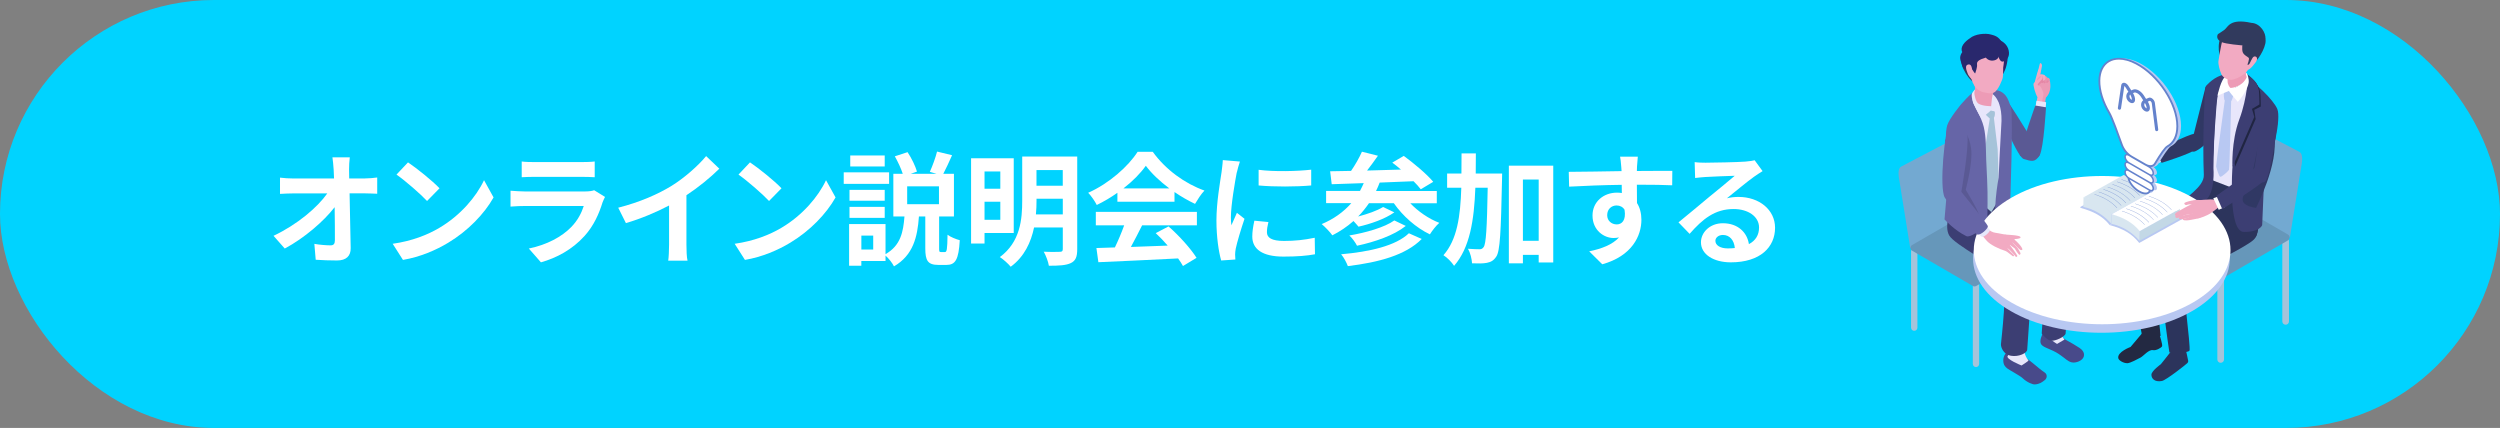 <svg xmlns="http://www.w3.org/2000/svg" id="_&#x30EC;&#x30A4;&#x30E4;&#x30FC;_2" data-name="&#x30EC;&#x30A4;&#x30E4;&#x30FC; 2" viewBox="0 0 793.45 135.82"><rect x="0" y="0" width="793.45" height="135.82" fill="#808080" stroke="none"/><defs><style>      .cls-1 {        fill: #00d3ff;      }      .cls-1, .cls-2, .cls-3, .cls-4, .cls-5, .cls-6, .cls-7, .cls-8, .cls-9, .cls-10, .cls-11, .cls-12, .cls-13, .cls-14, .cls-15, .cls-16, .cls-17, .cls-18, .cls-19, .cls-20, .cls-21, .cls-22, .cls-23, .cls-24, .cls-25, .cls-26, .cls-27, .cls-28, .cls-29 {        stroke-width: 0px;      }      .cls-2 {        fill: #29286d;      }      .cls-3 {        fill: #313a5d;      }      .cls-4 {        fill: #b8c8f2;      }      .cls-5 {        fill: #48478b;      }      .cls-6 {        fill: #73a9d1;      }      .cls-7 {        fill: #3c3e73;      }      .cls-8 {        fill: #e587a6;      }      .cls-9 {        fill: #202542;      }      .cls-10 {        fill: #e6e8fb;      }      .cls-11 {        fill: #d8e6f0;      }      .cls-12 {        fill: #ed9bb6;      }      .cls-13 {        fill: #2c345c;      }      .cls-14 {        fill: #5a5994;      }      .cls-15 {        fill: #bfcdf2;      }      .cls-16 {        fill: #232942;      }      .cls-17 {        fill: #6697ba;      }      .cls-18 {        fill: #f1a9c1;      }      .cls-19 {        fill: #c3d8e6;      }      .cls-20 {        fill: #a5c3d9;      }      .cls-21 {        fill: #303864;      }      .cls-22 {        fill: #6665a7;      }      .cls-23 {        fill: #e794af;      }      .cls-24 {        fill: #fff;      }      .cls-25 {        fill: #f2aac2;      }      .cls-26 {        fill: #484a8a;      }      .cls-27 {        fill: #ec9ab5;      }      .cls-28 {        fill: #e8e6fb;      }      .cls-29 {        fill: #6482cc;      }    </style></defs><g id="_&#x30EC;&#x30A4;&#x30E4;&#x30FC;_1-2" data-name="&#x30EC;&#x30A4;&#x30E4;&#x30FC; 1"><rect class="cls-1" x="0" y="0" width="793.45" height="135.82" rx="67.91" ry="67.91"></rect><g><path class="cls-24" d="M110.79,53.85c0,.85.04,1.79.04,2.79h4.85c1.28,0,3.1-.16,4.04-.31v5.16c-1.24-.04-2.72-.12-3.76-.12h-5.01c.12,5.67.27,12.15.35,17.38.04,2.48-1.4,3.92-4.35,3.92-2.37,0-4.54-.08-6.75-.23l-.43-5.04c1.75.31,3.84.47,5.16.47.97,0,1.36-.5,1.36-1.63,0-2.6,0-6.48-.08-10.48-3.42,4.46-9.7,9.86-15.83,13.12l-3.57-4.04c7.57-3.57,13.97-9.04,17.07-13.46h-10.59c-1.4,0-3.07.08-4.42.16v-5.16c1.13.16,2.99.27,4.31.27h12.84c-.04-1.01-.08-1.94-.12-2.79-.12-1.67-.23-2.91-.39-3.92h5.51c-.16,1.2-.23,2.72-.23,3.92Z"></path><path class="cls-24" d="M139.5,72.28c6.64-3.92,11.68-9.86,14.12-15.09l3.03,5.47c-2.95,5.24-8.11,10.59-14.36,14.36-3.92,2.37-8.92,4.54-14.4,5.47l-3.26-5.12c6.05-.85,11.1-2.83,14.86-5.08ZM139.5,59.75l-3.96,4.04c-2.02-2.17-6.87-6.4-9.7-8.38l3.65-3.88c2.72,1.82,7.76,5.86,10.01,8.23Z"></path><path class="cls-24" d="M191.27,64.13c-1.16,3.76-2.83,7.53-5.74,10.75-3.92,4.35-8.89,6.98-13.85,8.38l-3.84-4.38c5.82-1.2,10.48-3.76,13.43-6.79,2.1-2.13,3.3-4.54,4-6.71h-18.74c-.93,0-2.87.04-4.5.19v-5.04c1.63.12,3.3.23,4.5.23h19.21c1.24,0,2.29-.16,2.83-.39l3.45,2.13c-.27.5-.58,1.2-.74,1.63ZM169.62,51.44h14.94c1.2,0,3.1-.04,4.19-.19v5c-1.05-.08-2.87-.12-4.27-.12h-14.86c-1.24,0-2.91.04-4.04.12v-5c1.09.16,2.72.19,4.04.19Z"></path><path class="cls-24" d="M213.17,58.97c4-2.48,8.42-6.36,10.94-9.43l4.19,4c-2.95,2.91-6.67,5.94-10.44,8.42v15.68c0,1.71.08,4.11.35,5.08h-6.13c.16-.93.27-3.38.27-5.08v-12.42c-4,2.1-8.92,4.19-13.7,5.59l-2.44-4.89c6.95-1.78,12.65-4.31,16.96-6.95Z"></path><path class="cls-24" d="M248.04,72.28c6.64-3.92,11.68-9.86,14.12-15.09l3.03,5.47c-2.95,5.24-8.11,10.59-14.36,14.36-3.92,2.37-8.92,4.54-14.4,5.47l-3.26-5.12c6.05-.85,11.1-2.83,14.86-5.08ZM248.04,59.75l-3.96,4.04c-2.02-2.17-6.87-6.4-9.7-8.38l3.65-3.88c2.72,1.82,7.76,5.86,10.01,8.23Z"></path><path class="cls-24" d="M282.18,58.35h-14.4v-3.65h14.4v3.65ZM299.88,80c.62,0,.78-.7.85-5.51.85.7,2.72,1.44,3.88,1.75-.35,6.21-1.4,7.84-4.23,7.84h-2.52c-3.42,0-4.19-1.36-4.19-5.32v-10.05h-2.02c-.47,6.56-1.82,12.26-7.92,15.83-.5-1.05-1.63-2.48-2.68-3.42v1.71h-7.68v1.51h-3.88v-13.23h11.56v9.54c4.81-2.72,5.63-7.06,6.01-11.95h-3.53v-13.54h2.99c-.54-1.67-1.55-3.84-2.52-5.55l4.04-1.32c1.28,1.9,2.48,4.42,2.99,6.17l-1.98.7h8.19l-2.13-.62c.81-1.79,1.82-4.5,2.29-6.44l4.77,1.16c-.93,2.17-1.98,4.31-2.79,5.9h3.38v13.54h-4.7v10.01c0,1.12.04,1.28.58,1.28h1.24ZM280.79,63.71h-11.18v-3.45h11.18v3.45ZM269.61,65.65h11.18v3.49h-11.18v-3.49ZM280.79,52.84h-10.94v-3.49h10.94v3.49ZM277.14,74.77h-3.76v4.42h3.76v-4.42ZM298.01,59.13h-10.09v5.67h10.09v-5.67Z"></path><path class="cls-24" d="M312.47,73.95v3.34h-4.27v-27.05h13.54v23.71h-9.27ZM312.47,54.43v5.47h5.01v-5.47h-5.01ZM317.48,69.76v-5.74h-5.01v5.74h5.01ZM341.89,79.07c0,2.45-.5,3.69-2.02,4.42-1.55.74-3.76.85-6.98.85-.19-1.28-.97-3.3-1.63-4.46,2.1.12,4.46.08,5.12.04.7,0,.93-.23.93-.89v-6.83h-9.12c-.97,4.66-3.07,9.27-7.41,12.46-.7-.89-2.48-2.48-3.45-3.07,6.52-4.81,7.1-12.03,7.1-17.93v-13.97h17.46v29.37ZM337.31,68.05v-4.97h-8.34v.58c0,1.4-.04,2.87-.19,4.38h8.54ZM328.96,53.97v4.97h8.34v-4.97h-8.34Z"></path><path class="cls-24" d="M354.65,61.18c-2.06,1.47-4.31,2.79-6.56,3.88-.54-1.12-1.75-2.87-2.72-3.88,6.6-2.91,12.77-8.42,15.68-13h4.81c4.11,5.7,10.28,10.13,16.41,12.3-1.16,1.2-2.17,2.87-2.99,4.23-2.13-1.01-4.38-2.29-6.52-3.76v3.07h-18.12v-2.83ZM347.78,67.24h32.09v4.27h-17.38c-1.13,2.29-2.41,4.7-3.57,6.87,3.73-.12,7.72-.27,11.68-.43-1.2-1.4-2.52-2.79-3.8-3.96l4.07-2.13c3.45,3.03,7.06,7.06,8.89,9.97l-4.31,2.6c-.39-.74-.93-1.55-1.55-2.41-9.12.5-18.7.89-25.3,1.2l-.62-4.5,5.86-.19c1.05-2.17,2.13-4.73,2.95-7.02h-9v-4.27ZM371.11,59.79c-2.99-2.25-5.67-4.77-7.45-7.18-1.67,2.37-4.15,4.89-7.1,7.18h14.55Z"></path><path class="cls-24" d="M392.52,54.74c-.5,2.6-1.86,10.36-1.86,14.24,0,.74.04,1.75.16,2.52.58-1.32,1.2-2.68,1.75-3.96l2.41,1.9c-1.09,3.22-2.37,7.45-2.79,9.51-.12.58-.19,1.44-.19,1.82,0,.43.04,1.05.08,1.59l-4.5.31c-.78-2.68-1.51-7.41-1.51-12.69,0-5.82,1.2-12.38,1.63-15.37.12-1.09.35-2.56.39-3.8l5.43.46c-.31.82-.82,2.76-.97,3.45ZM402.1,73.72c0,1.71,1.47,2.75,5.43,2.75,3.45,0,6.33-.31,9.74-1.01l.08,5.24c-2.52.47-5.63.74-10.01.74-6.67,0-9.89-2.37-9.89-6.36,0-1.51.23-3.07.66-5.04l4.46.43c-.31,1.28-.47,2.21-.47,3.26ZM416.15,53.85v5.01c-4.77.43-11.8.46-16.69,0v-4.97c4.77.66,12.49.46,16.69-.04Z"></path><path class="cls-24" d="M447.57,64.48c2.48,2.6,5.82,4.93,9.24,6.25-1.01.85-2.29,2.52-2.99,3.65-4.38-2.09-8.58-5.78-11.45-9.89h-7.88c-1.05,1.51-2.17,2.95-3.45,4.23,2.95-.78,6.09-1.86,7.92-3.03l3.57,1.71c-3.03,2.13-7.57,3.69-11.37,4.54-.43-.5-1.01-1.2-1.59-1.79-2.02,1.79-4.27,3.3-6.71,4.54-.66-.97-2.37-2.75-3.38-3.57,3.73-1.55,6.91-3.8,9.39-6.64h-7.99v-3.88h10.75c.43-.78.81-1.63,1.2-2.48-3.8.16-7.26.27-10.17.35l-.5-4.11c1.94-.04,4.19-.08,6.64-.12,1.32-1.9,2.64-4.23,3.45-6.09l5.08,1.28c-1.09,1.55-2.29,3.22-3.45,4.7,3.45-.12,7.1-.19,10.75-.31-.93-.81-1.86-1.55-2.75-2.21l3.65-2.13c3.18,2.33,7.33,5.78,9.35,8.23l-3.96,2.37c-.58-.78-1.36-1.63-2.29-2.56-3.57.16-7.26.31-10.75.43-.35.93-.74,1.82-1.16,2.68h19.29v3.88h-8.42ZM451.22,75.85c-5.04,5.12-13.62,7.41-23.44,8.61-.43-1.16-1.28-2.75-2.13-3.76,9-.78,17.38-2.68,21.5-6.67l4.08,1.82ZM446.17,71.7c-3.8,3.03-9.82,5.08-15.48,6.29-.5-1.01-1.51-2.41-2.44-3.26,5.12-.85,11.21-2.56,14.28-4.77l3.65,1.75Z"></path><path class="cls-24" d="M476.75,55.09s0,1.51-.04,2.1c-.35,16.53-.62,22.47-1.82,24.25-.89,1.32-1.71,1.71-2.99,1.98-1.13.23-2.87.23-4.7.15-.08-1.28-.5-3.3-1.32-4.62,1.55.12,2.95.16,3.69.16.58,0,.93-.16,1.32-.7.74-1.05,1.05-5.86,1.28-18.82h-3.92c-.39,10.36-1.75,19.05-6.75,24.79-.7-1.12-2.21-2.68-3.38-3.38,4.35-4.93,5.39-12.34,5.67-21.42h-4.5v-4.5h4.54c.04-2.06.04-4.19.04-6.4h4.54c0,2.17,0,4.31-.04,6.4h8.38ZM492.97,52.57v30.73h-4.62v-2.41h-5.01v2.68h-4.46v-31h14.08ZM488.35,76.43v-19.44h-5.01v19.44h5.01Z"></path><path class="cls-24" d="M519.55,53.07c0,.31,0,.74-.04,1.2,3.92,0,9.23-.08,11.25-.04l-.04,4.58c-2.33-.12-5.94-.19-11.21-.19,0,1.98.04,4.11.04,5.82.93,1.47,1.4,3.3,1.4,5.32,0,5.04-2.95,11.49-12.42,14.12l-4.15-4.11c3.92-.81,7.33-2.09,9.47-4.42-.54.12-1.12.19-1.75.19-2.99,0-6.67-2.41-6.67-7.14,0-4.38,3.53-7.26,7.76-7.26.54,0,1.05.04,1.55.12,0-.85,0-1.75-.04-2.6-5.86.08-11.91.31-16.69.58l-.12-4.7c4.42,0,11.49-.16,16.76-.23-.04-.5-.04-.89-.08-1.2-.12-1.59-.27-2.91-.39-3.38h5.63c-.08.62-.23,2.72-.27,3.34ZM513.08,71.23c1.63,0,3.07-1.24,2.52-4.66-.54-.89-1.47-1.36-2.52-1.36-1.51,0-2.99,1.05-2.99,3.1,0,1.79,1.44,2.91,2.99,2.91Z"></path><path class="cls-24" d="M541.37,51.64c2.06,0,10.36-.16,12.57-.35,1.59-.15,2.48-.27,2.95-.43l2.52,3.45c-.89.58-1.82,1.12-2.72,1.79-2.09,1.47-6.17,4.89-8.61,6.83,1.28-.31,2.45-.43,3.69-.43,6.6,0,11.6,4.11,11.6,9.78,0,6.13-4.66,10.98-14.05,10.98-5.39,0-9.47-2.48-9.47-6.36,0-3.14,2.83-6.05,6.95-6.05,4.81,0,7.72,2.95,8.27,6.63,2.13-1.12,3.22-2.91,3.22-5.28,0-3.49-3.49-5.86-8.07-5.86-5.94,0-9.82,3.14-13.97,7.88l-3.53-3.65c2.75-2.21,7.45-6.17,9.74-8.07,2.17-1.79,6.21-5.04,8.11-6.71-1.98.04-7.33.27-9.39.39-1.05.08-2.29.19-3.18.31l-.15-5.04c1.09.16,2.44.19,3.53.19ZM548.35,78.84c.81,0,1.55-.04,2.25-.12-.23-2.52-1.67-4.15-3.76-4.15-1.47,0-2.41.89-2.41,1.86,0,1.44,1.59,2.41,3.92,2.41Z"></path></g></g><g id="Layer_1" data-name="Layer 1"><g><g><g><path class="cls-6" d="M726.77,75.4l-20.88-12.05c-.73-.42-1.63-2.06-1.52-2.77l3.68-22.93c.08-.51.44-.64.98-.33l20.74,10.87c1.43.83.76,3.73.54,5.12l-3.55,22.09Z"></path><g><path class="cls-20" d="M704.8,115.15c-.58,0-1.06-.47-1.06-1.06v-26.58c0-.59.47-1.06,1.06-1.06s1.06.47,1.06,1.06v26.58c0,.59-.47,1.06-1.06,1.06Z"></path><path class="cls-20" d="M725.42,103.06c-.59,0-1.06-.47-1.06-1.06v-25.52c0-.58.47-1.06,1.06-1.06s1.06.47,1.06,1.06v25.52c0,.59-.47,1.06-1.06,1.06Z"></path><path class="cls-17" d="M726.12,76.31l-20.28,11.78c-.34.2-.76.2-1.1,0l-20.42-11.79c-.73-.42-.73-1.48,0-1.9l20.28-11.78c.34-.2.76-.2,1.1,0l20.42,11.79c.73.42.73,1.48,0,1.9Z"></path></g></g><g><g><g><g><g><path class="cls-16" d="M685.3,106.02c.18.48,1.15,3.46.89,3.91-.26.45-1.9,1.41-2.87,1.2-1.32-.28-2.97,1.81-3.93,2.34-.95.52-3.25,1.74-4.14,1.8-1.17.07-2.8-.83-2.95-1.59-.4-1.99,3.89-3.56,3.89-3.56l3.71-4.4,5.39.3Z"></path><path class="cls-4" d="M680.68,101.39c1.81-.98,4.02,0,4.02,0l.21,4c.4,1.18-5.05.57-5.05.57.98-1.46,1.28-2.98.81-4.57Z"></path></g><path class="cls-16" d="M705.69,71.1l-22.5,10.71,2.54,24.78-5.65,1.03s-5.58-26.7-3.51-29.93c2.07-3.23,22.85-16.37,22.85-16.37l8.83,4.58-2.57,5.2Z"></path></g><path class="cls-13" d="M716.67,62.16c.16,1.53.49,11.75-.77,13.07-1.26,1.32-2.15,1.18-4.16.82-3.54-.63-10.98-4.06-12.9-12.45-.59-2.57,1.83-8.85,1.83-8.85,0,0,15.88,6.26,16,7.41Z"></path><g><g><path class="cls-13" d="M693.55,110.51c.24.42.95,4.08.95,4.08,0,0,0,.33-.24.62-.26.31-6.74,5.45-8.12,5.71-2.35.43-3.34-.82-3.32-2.01.02-1.19,2.99-3.32,2.99-3.32,0,0,3.08-3.83,3.46-4.37.38-.55,2.23-1.61,2.23-1.61l2.05.92Z"></path><path class="cls-15" d="M688.57,110.86s.31-3.54.23-4.32l3.38-.9c.13,1.49.02,3.36.24,3.55.22.19.63,1.59.12,1.91-.23.14-1.23.73-1.94.46-.3-1.11-2.03-.7-2.03-.7Z"></path></g><path class="cls-13" d="M715.34,76.02c-2.29,2.45-22.72,12.37-22.72,12.37,0,0,2.66,21.86,2.3,22.83-.36.97-6.4.65-6.4.65,0,0-3.85-25.19-2.13-27.78s20.85-16.49,20.85-16.49l9.43-.1s.96,6.07-1.33,8.53Z"></path></g></g><path class="cls-21" d="M699.93,27.9c.18-1.07,2.01-2.33,5.39.3,1.84,1.44-.25,15.41-8.29,19.68-2.71,1.44-1.25-3.44-1.25-3.44l4.15-16.54Z"></path><g><g><path class="cls-28" d="M713.14,25.64c2.43,1.63,4.84,4.78,4.84,4.78l-6.55,30.35-10.67-4.11.54-27.66s2.33-2.33,4.82-3.29,4.59-1.7,7.02-.07Z"></path><path class="cls-7" d="M707.42,24.32s.54-.89-1.61-.59c-2.67.37-5.55,3.14-5.84,3.98-.29.83-.97,18-.52,27.76.19,4.08-6.74,7.45-6.68,9.04.05,1.59,4.52,1.55,7.43-1.09,2.91-2.64,2.31-10.02,2.31-10.02,0,0,.23-18.92,1.26-23.05,1.04-4.13,3.65-6.03,3.65-6.03Z"></path><path class="cls-21" d="M716.49,28.08s.52-.76-.92-2.39c-1.84-2.09-5.13-4.1-5.13-4.1-6.94,1.74-4.54,6.1-4.54,6.1l10.58.4Z"></path><path class="cls-7" d="M722.78,34.62c-1.22-2.96-7.2-8.61-9.83-9.85,0,0,1.55,3.06.93,4.97-.62,1.91-5.34,23.33-5.34,23.33,0,0-1.51,20.54,3.64,20.54s5.79-2.16,5.79-2.16l.66-15.53c2.87-6.6,5.37-18.33,4.15-21.3Z"></path><g><path class="cls-7" d="M701.04,28.17c1.08-2.26,6.12-3.95,6.12-3.95,0,0-2.91,4.14-3.34,6.23-.43,2.08-1.52,20.33-1.52,20.33l-2.14-19.34,1.47-1.22-.59-2.04Z"></path><g><path class="cls-9" d="M713.89,24.74c2.8,1.64,3.32,3.65,3.47,4.64.15.98.18,4.43.18,4.43l-2.07,1.05.43,2.94-6.53,15.1s-1.27-8.02,2.21-14.33c3.67-6.67,2.31-13.82,2.31-13.82Z"></path><path class="cls-7" d="M713.45,24.07c2.8,1.64,3.32,3.65,3.47,4.64.15.98.18,4.43.18,4.43l-2.37,1.42.73,2.56-6.93,15.95s-.42-8.22,2.18-15.16c2.67-7.13,2.73-13.85,2.73-13.85Z"></path></g></g><path class="cls-21" d="M716.04,66c-7.16-1.16-3.46-4.57-2.17-7.29,1.06-2.24,3.32-16.78,4.16-17.47,2.3-1.89,3.22-.74,3.69,1.77,1.68,9-5.77,22.92-5.68,22.99Z"></path></g><g><path class="cls-4" d="M706.11,31.85c.12.05,1.41.56,1.77.42.52-.19.76-1.45.86-1.71.08-.22.07-.47-.04-.68-.04-.07-.08-.13-.13-.19-.32-.4-.84-1.37-1.35-1.44-.38-.05-1.12.7-1.33,1.1-.19.37-.09,2.37.21,2.5Z"></path><path class="cls-4" d="M708.13,31.82l-2-.18s-2.88,20.98-2.78,21.18c.04.07.82,3.3,1.37,3.29.55,0,2.52-1.82,2.73-2.22.19-.37.68-22.08.68-22.08Z"></path></g><g><path class="cls-24" d="M706.46,24.27c-1.52.52-2.69,6.11-2.69,6.11l3.61-1.52c-.05-.27,6.48-2.41,5.99-4.91-.18-.9-1.03-1.43-1.87-1.5-1.69-.15-4.02,1.47-5.04,1.82Z"></path><g><path class="cls-12" d="M706.99,25.68c-.05,1.23.8,2.14.8,2.14.18.51,5.74-1.3,5.46-2.83-.18-1.01-1.06-1.29.26-4.37.94-2.19.89-2.89.89-2.89,0,0-3.72.77-6.65,3.05-.74.58-.72,3.66-.77,4.89Z"></path><path class="cls-3" d="M712.75,8.55c-1.51-.37-4.2-.24-5.41.34-1.88.89-2.9,3.83-3.01,4.43-.69,3.85,1.07,5.99,1.07,5.99,0,0,9.41-10.26,7.34-10.76Z"></path><path class="cls-3" d="M713.83,8.98l.92,9.8c.3.16-2.4,1.88-2.4,1.88,0,0,1.57.46,3.16-.8,1.59-1.26,4.26-5.94,3.39-7.8-.87-1.86-5.07-3.09-5.07-3.09Z"></path><path class="cls-25" d="M708.16,25.33c-1.08.09-2.58-.6-3.15-1.81s-1.04-3.25-.93-4.09c.15-1.16.93-5.49,1.16-6.23,1.55-5.08,5.09-6.85,10.34-4.12,4.56,2.37,1.25,7.83-1.68,12.32-.41.63-.46,1.12-1.66,2.09-1.2.97-3,1.75-4.08,1.84Z"></path><path class="cls-3" d="M711.77,13.56s-.35,2.13.05,3.07c.4.94,1.58,1.4,1.88,1.73.3.32-.41,2.18-.41,2.18,0,0,.83.09,1.32-.14,1.25-.6,4.66-8.26,4.12-8.67-1.47,1.61-4.23,1.67-6.96,1.84Z"></path><path class="cls-3" d="M714.46,7.24c-6.82-1.48-7.34,1.38-8.47,2.22-1.13.84-2.05,1.36-2.05,1.36,0,0-1.04,1.5,1.16,2.54,1.31.62,6.24,1.02,6.24,1.02.44.02.93.01,1.44,0,2.66-.11,5.96-.73,6.2-2.08.28-1.62-1.53-4.98-4.52-5.05Z"></path><path class="cls-25" d="M715.97,17.98c.4.17.41.71.32,1.1-.11.51-2.6,3.7-2.97,2.92-.37-.78.57-1.63.71-1.91.7-1.36,1-2.49,1.93-2.11Z"></path></g></g></g></g><path class="cls-24" d="M713.26,23.89c-.06-.47.62,1.1.41,2.43-.11.67-.78,3.04-3.44,6.01-.13-.25-2.03-2.32-2.85-3.49-.34-.49-.07-.79-.07-.79.32.65,2.38-.2,4.18-1.52.92-.67,1.82-2.17,1.76-2.64Z"></path><path class="cls-7" d="M722.94,35.52c-.43-1.27-5.92,4.76-5.92,4.76,0,0-1.01,13.76-2.25,15.55,0,0,2.18,2.87,4.04,1.87,1.86-1,4.57-20.92,4.14-22.19Z"></path></g></g><g><g><path class="cls-6" d="M606.26,78.72l19.85-11.46c.7-.4,1.55-1.96,1.44-2.63l-3.5-21.8c-.08-.49-.42-.6-.93-.31l-19.72,10.34c-1.36.79-.72,3.55-.51,4.86l3.37,21Z"></path><g><path class="cls-20" d="M627.14,116.5c.56,0,1.01-.45,1.01-1.01v-25.27c0-.56-.45-1.01-1.01-1.01s-1.01.45-1.01,1.01v25.27c0,.56.45,1.01,1.01,1.01Z"></path><path class="cls-20" d="M607.54,105c.56,0,1.01-.45,1.01-1.01v-24.26c0-.56-.45-1.01-1.01-1.01s-1.01.45-1.01,1.01v24.26c0,.56.45,1.01,1.01,1.01Z"></path><path class="cls-17" d="M606.87,79.57l19.28,11.2c.32.19.72.19,1.05,0l19.41-11.21c.7-.4.7-1.41,0-1.81l-19.28-11.2c-.32-.19-.72-.19-1.05,0l-19.41,11.21c-.7.4-.7,1.41,0,1.81Z"></path></g></g><g><g><path class="cls-26" d="M655.88,107.99c-.73-.36-1.76-1.21-2.21-2.22-.23-.51.12-1.88-2.29-1.74-2.41.14-2.83,1.16-3.01,1.65-.18.48-1.29,2.56-.51,3.64.78,1.08,3.15,1.43,5.6,3.06,2.09,1.4,2.77,2.34,4.08,2.63,1.31.29,3.44-.53,3.81-1.85.37-1.33-.62-2.23-1.35-2.74-.73-.51-3.38-2.07-4.11-2.43Z"></path><path class="cls-28" d="M653.71,101.07l-4.29-.35c-.3,1.12.57,2.46-.56,4.32-.73,1.2,4,4.12,4,4.12l2.36-1.38s-2.96-3.47-1.51-6.71Z"></path></g><g><path class="cls-26" d="M648.98,120.64c.82-.67.81-1.86-.04-2.42-2.1-1.39-4.3-3.65-5.95-4.55-.99-.54-3.51-3.17-4.85-2.7-1.34.47-2.31,1.88-2.34,3.3-.04,1.42.56,2.12,1.23,2.64.66.52,4.1,2.34,4.86,3.07,1.42,1.37,3.22,2.08,3.93,2.03,1.49-.1,2.33-.71,3.15-1.38Z"></path><path class="cls-28" d="M642.9,105.87l-4.73-.28s.76,5.6-.93,7.33c-.95.97,4.36,3.08,4.36,3.08,0,0,2.33-1.45,2.19-1.61-2.71-3.13-.89-8.53-.89-8.53Z"></path></g><g><path class="cls-7" d="M656.21,80.08c1.37,3.57-.67,24.63-.62,25.67s-3.45,2.67-4.77,2.37c-1.33-.3-2.82-2.26-2.82-2.26,0,0,1.37-19.79.53-22.31-.84-2.52-24.28-15.11-24.28-15.11l9.42-7.49,3.89,5.58s17.28,9.98,18.65,13.55Z"></path><path class="cls-7" d="M643.4,110.92c0,1.16-2.76,2.43-5.17,1.99-2.42-.44-3.23-2.73-3.17-3.68.06-.95,2.25-18.73.44-21.79-1.81-3.06-15.23-9.73-16.89-12.76s.59-8.27.59-8.27c.16-.5,11-6.63,11-6.63l.83,11.41s10.97,9.51,12.77,12.25c1.8,2.74-.41,26.33-.4,27.49Z"></path></g><path class="cls-14" d="M637.17,32.33c-1.09-.85-4.45-1.59-4.45-1.59,0,0,7.08,18.97,9.59,19.73,2.5.76,3.6,1.15,5.04-1.22.57-.94-.8-2.29-2.65-5.27-2.83-4.57-6.87-11.14-7.53-11.65Z"></path><g><path class="cls-28" d="M628.78,28.7c-2.12,1.33-5.16,5.57-5.16,5.57l3.69,32.71,9.36-3.93s1.26-22.87.92-25.44c-.34-2.57-1.7-5.99-3.76-6.95-2.06-.96-2.93-3.28-5.05-1.95Z"></path><path class="cls-20" d="M634.02,47.4l-1.2-10.01c.62-.99.24-2.66-.15-3.11-.34-.39-1.68-1.7-1.68-1.7l-1.28,3.34,1.81,1.71-1.6,10.06-.93,16.95,3.03,2.66,2.51-4.2-.51-15.7Z"></path><path class="cls-22" d="M630.37,28.77s2.79-.61,4.46.2c2.13,1.04,2.59,2.78,3.4,5.08.81,2.29-.29,32.07-.29,32.07l4.48,4.62s-5.81,3.34-8.15.88c-2.34-2.46.05-15.23.05-15.23,0,0,.63-13.72.92-18.03.15-8.93-4.86-9.59-4.86-9.59Z"></path><path class="cls-22" d="M618.02,39.75c.64-2.13,4.42-6.69,4.42-6.69,1.07-1.13,1.93-2.27,3.82-3.82,0,0-.52,1.53-.08,3.25.22.84,2.64,4.49,3.43,7.81.82,3.44.62,7.04.77,10.37.12,2.75.53,9.6.43,13.82-.11,4.71-.03,6.82-.03,6.82,0,0-5.21,4.36-6.68,3.65-3.78-1.82-6.95-5.32-6.95-5.32l.68-7.92s.51-8.76-.05-13.95c-.19-1.77-.41-5.88.23-8.01Z"></path><path class="cls-5" d="M617.42,44.31c.44-.04.91,0,1.17,0,.64.03,2.11-1.12,2.61-.74.88.69.92,4.8.68,6.07-.24,1.26-3.57,4.8-3.91,4.69l-.54-10.02Z"></path></g><path class="cls-28" d="M634.84,35.78l-2.94-.69.05-4.87s2.17,2.06,2.24,2.25c.07.2.65,3.3.65,3.3Z"></path><g><path class="cls-28" d="M631.46,28.95c.79.3.44,6.09.44,6.09l-3.04,2.58s-4.03-6.38-2.88-8.17c1.16-1.79,2.59-2.3,2.59-2.3,0,0,2.38,1.6,2.89,1.8Z"></path><g><path class="cls-2" d="M636.59,16.43c1.28,1.12.14,4.64,0,5.14-.13.5-.84,1.91-.84,1.91,0,0-1.55-2.18-1.58-4.39-.03-2.15,2-3.02,2.41-2.66Z"></path><path class="cls-3" d="M622.73,18.45c.7-1.08,2.66.35,3.49,1.07,1.28,1.12.5,6.27.5,6.27-.76,1.21-5.34-5.25-3.99-7.35Z"></path><path class="cls-12" d="M633.26,27.84c-.41,1.1-.87,1.93-1.04,3.32-.17,1.39-.27,2.54-.27,2.54,0,0-2.53.04-3.98-.77-.98-.55-1.44-3.26-1.35-3.57.49-1.74.01-2.24-.37-3.73-.96-3.79,5.92.13,7.01,2.2Z"></path><path class="cls-25" d="M629.82,29.34c1.24.23,1.85.49,3.06-.01,1.22-.5,2.68-4.04,2.78-4.82.11-.78.11-3.08.11-3.08,0,0,.24-1.53.28-2.19.41-5.44-4.19-8.5-8.7-6.91-5.73,2.01-1.85,7.92-1.72,12.04.04,1.35.83,2.57,1.32,3.28.49.71,1.62,1.48,2.86,1.7Z"></path><path class="cls-2" d="M622.78,16.52c-.78-1.57.7-3.24,2.45-4.39,1.56-1.34,4.89-1.69,6.66-1.17.89.26,2.56.52,3.5,2.64.93,2.12-.99,4.38-.99,4.38,0,0-.36,1.13-1.89,1.25-1.53.13-2.24-.95-2.24-.95l-1.25.43s-1.71.54-1.56,1.61c.16,1.12-.47,2.44-.56,2.93s-2.22-3.68-2.27-1.94c-.42.11-1.27,1.68-1.93-.71-.37-1.35-1.15-2.28.09-4.1Z"></path><path class="cls-2" d="M634.45,12.64c-1.31-.55-1.53.96-2.11,1.76l2,2.81s-.3.79.45,1.88c.75,1.09,1.8-.06,1.8-.06,0,0,1.42-.77.93-3.01-.41-1.83-1.76-2.84-3.07-3.39Z"></path><path class="cls-25" d="M624.66,20.47c-1.05.24-.74,1.42-.07,3.11.07.18,1.04,1.71,1.35,1.6.46-.16.07-2.21.03-2.52-.12-1.16-.27-2.43-1.32-2.19Z"></path></g></g></g></g><g><path class="cls-4" d="M695.76,65.45c15.91,9.19,15.91,24.08,0,33.27-15.91,9.19-41.71,9.19-57.62,0-15.91-9.19-15.91-24.08,0-33.27,15.91-9.19,41.71-9.19,57.62,0Z"></path><path class="cls-24" d="M695.99,62.75c15.91,9.19,15.91,24.08,0,33.27-15.91,9.19-41.71,9.19-57.62,0-15.91-9.19-15.91-24.08,0-33.27,15.91-9.19,41.71-9.19,57.62,0Z"></path></g><g><path class="cls-25" d="M682.74,53.04c0,.67-.28,2.69-.56,3.15-.28.47-.15.9-.39,1.44-.44.18-.87-.63-.73-1.2.14-.57-1.4-2.03-1.29-2.88.17-1.37,2.13-1.91,2.5-1.92.47-.02.47.46.47,1.41Z"></path><g><path class="cls-25" d="M681.23,49.63c.82-.48.9.74,1.22,1.34.32.6-.02,1.14-.24,1.64-.22.5-2.61,3.48-2.88,3.43-.82-.16-3.92.41-2.96-1.64.36-.77,1.01-1.73,1.66-2.27,1.1-.93,2.69-2.19,3.2-2.49Z"></path><path class="cls-25" d="M685.87,47.56l1.92,2.98-5.46,1.73-1.92-2.03c1.01-1.04,5.46-2.67,5.46-2.67Z"></path><polygon class="cls-28" points="685.48 47.41 687.15 50.74 684.43 52.06 682.85 48.73 685.48 47.41"></polygon><g><path class="cls-25" d="M675.68,58.73c.17-.15.71-1.22,1.27-2.06.43-.65.92-1.11,1.01-1.25.18-.3.39-.63.55-.94.07-.65-.64-.91-1.2-.44-.27.33-2.07,4.24-2.13,4.4-.06.16.22.56.51.29Z"></path><path class="cls-25" d="M676,57.2c.3-.27,2.08-2.98,2.27-3.31.18-.3.39-.63.55-.94.07-.65-1.5.5-2.07.97-.38.44-1.63,2.94-1.49,3.34.16.44.43.21.73-.06Z"></path><path class="cls-25" d="M676.57,59.11c.27-.38,1.5-2.26,1.69-2.6.18-.3.39-.63.55-.94.07-.65-.34-1.02-.91-.55-.27.33-2.25,3.84-2.41,4.23-.17.42.34.9,1.08-.14Z"></path><path class="cls-25" d="M678.21,59.09c.35-.83,1.16-3.04,1.66-3.86.07-1.03-.65-.93-1.39.5-.52.88-1.57,3.65-1.37,4.03.22.42.75.25,1.1-.67Z"></path></g></g><path class="cls-21" d="M696.51,42.46c1.57.04,2.52,3.31.61,4.85-1.91,1.54-11.07,4.38-11.07,4.38l-2.14-3.75s11.03-5.52,12.6-5.48Z"></path></g><g><g><g><path class="cls-4" d="M669.58,71.43l14.13-7.85c-2.38-3.01-9.61-5.57-9.64-5.57l-13.73,7.63c-.15.08-.12.3.04.35,3.89,1.09,6.91,2.53,9.2,5.45Z"></path><path class="cls-11" d="M661.27,62.61l-.07,3.04c3.44.75,6.43,2.52,8.91,5.38l.07-3.04c-1.86-3.08-4.95-4.73-8.91-5.38Z"></path><path class="cls-11" d="M670.19,67.99l12.72-7.07c-2.14-2.7-5.21-4.36-8.89-5.34l.05-.03s-.05,0-.07,0l-12.73,7.08c3.7.99,6.78,2.66,8.91,5.38Z"></path><g><path class="cls-29" d="M671.94,65.96c-1.77-1.94-4.12-3.36-7.18-4.34l-.03.08c3.04.97,5.38,2.38,7.14,4.31l.06-.06Z"></path><path class="cls-29" d="M673.29,65.21c-1.77-1.94-4.12-3.36-7.18-4.34l-.03.08c3.04.97,5.38,2.38,7.14,4.31l.06-.06Z"></path><path class="cls-29" d="M674.77,64.39c-1.77-1.94-4.12-3.36-7.18-4.33l-.03.08c3.04.97,5.38,2.38,7.14,4.31l.06-.06Z"></path><path class="cls-29" d="M676.12,63.65c-1.77-1.94-4.12-3.36-7.18-4.34l-.03.08c3.04.97,5.38,2.38,7.14,4.31l.06-.06Z"></path><path class="cls-29" d="M677.64,62.81c-1.77-1.94-4.12-3.36-7.18-4.34l-.03.08c3.04.97,5.38,2.38,7.14,4.31l.06-.06Z"></path><path class="cls-29" d="M679.12,61.99c-1.77-1.94-4.12-3.36-7.18-4.33l-.03.08c3.04.97,5.38,2.38,7.14,4.31l.06-.06Z"></path><path class="cls-29" d="M680.47,61.25c-1.77-1.94-4.12-3.36-7.18-4.34l-.03.08c3.04.97,5.38,2.38,7.14,4.31l.06-.06Z"></path></g></g><g><path class="cls-4" d="M678.95,77.11l14.13-7.85c-2.38-3.01-9.34-5.68-9.36-5.68l-14.13,7.86c4.11,1.1,6.99,2.65,9.37,5.68Z"></path><g><polygon class="cls-19" points="679.1 73.36 679.04 76.41 691.76 69.33 691.83 66.29 679.1 73.36"></polygon><path class="cls-11" d="M670.19,67.99l-.07,3.04c3.44.75,6.43,2.52,8.91,5.38l.07-3.04c-1.86-3.08-4.95-4.73-8.91-5.38Z"></path><path class="cls-24" d="M679.1,73.36l12.72-7.07c-2.14-2.7-5.21-4.36-8.89-5.34l.05-.03s-.05,0-.07,0l-12.73,7.08c3.7.99,6.78,2.66,8.91,5.38Z"></path></g><g><path class="cls-29" d="M680.7,71.31s0-.03-.01-.03c-1.77-1.94-4.12-3.36-7.18-4.34-.02,0-.05,0-.05.03,0,.02,0,.05.03.05,3.04.97,5.38,2.38,7.14,4.31.02.02.04.02.06,0,0,0,.01-.02.01-.03Z"></path><path class="cls-29" d="M682.05,70.56s0-.03-.01-.03c-1.77-1.94-4.12-3.36-7.18-4.33-.02,0-.05,0-.05.03,0,.02,0,.05.03.05,3.04.97,5.38,2.38,7.14,4.31.02.02.04.02.06,0,0,0,.01-.02.01-.03Z"></path><path class="cls-29" d="M683.53,69.74s0-.03-.01-.03c-1.77-1.94-4.12-3.36-7.18-4.34-.02,0-.05,0-.05.03,0,.02,0,.05.03.05,3.04.97,5.38,2.38,7.14,4.31.02.02.04.02.06,0,0,0,.01-.02.01-.03Z"></path><path class="cls-29" d="M684.88,69s0-.03-.01-.03c-1.77-1.94-4.12-3.36-7.18-4.34-.02,0-.05,0-.05.03,0,.02,0,.05.03.05,3.04.97,5.38,2.38,7.14,4.31.02.02.04.02.06,0,0,0,.01-.02.01-.03Z"></path><path class="cls-29" d="M686.4,68.16s0-.03-.01-.03c-1.77-1.94-4.12-3.36-7.18-4.34-.02,0-.05,0-.05.03,0,.02,0,.05.03.05,3.04.97,5.38,2.38,7.14,4.31.02.02.04.02.06,0,0,0,.01-.02.01-.03Z"></path><path class="cls-29" d="M687.88,67.34s0-.03-.01-.03c-1.77-1.94-4.12-3.36-7.18-4.34-.02,0-.05,0-.05.03,0,.02,0,.05.03.05,3.04.97,5.38,2.38,7.14,4.31.02.02.04.02.06,0,0,0,.01-.02.01-.03Z"></path><path class="cls-29" d="M689.23,66.6s0-.03-.01-.03c-1.77-1.94-4.12-3.36-7.18-4.34-.02,0-.05,0-.05.03,0,.02,0,.05.03.05,3.04.97,5.38,2.38,7.14,4.31.02.02.04.02.06,0,0,0,.01-.02.01-.03Z"></path></g></g></g><g><path class="cls-4" d="M679.17,20.07c-6.45-3.39-11.6-1.01-11.7,5.4-.05,3.24,1.17,6.94,3.2,10.35.83,1.39,2.79,6.79,3.94,10.02.41,1.16,1.35,2.28,2.23,3.3-.67-.39-1.22-.16-1.22.51s.55,1.53,1.22,1.92c-.67-.39-1.22-.16-1.22.51s.55,1.53,1.22,1.92c-.67-.39-1.22-.16-1.22.51,0,.61.45,1.38,1.04,1.81.27,1.48,1.71,3.32,3.44,4.32,1.73,1,3.16.81,3.44-.35.59.26,1.04.01,1.04-.6,0-.67-.55-1.53-1.22-1.92.67.39,1.22.16,1.22-.51h0c0-.67-.55-1.53-1.22-1.92.67.39,1.22.16,1.22-.51,0-.62-.47-1.4-1.07-1.82.68-.13,1.25-.59,1.57-1.12,1.14-1.91,3.1-5.04,3.94-5.47,1.99-1.05,3.2-3.26,3.2-6.45,0-7.06-5.91-16.14-13.04-19.89Z"></path><path class="cls-24" d="M678,20.17c-6.45-3.39-11.6-1.01-11.7,5.4-.05,3.24,1.17,6.94,3.2,10.35.83,1.39,2.79,6.79,3.94,10.02.41,1.16,1.35,2.28,2.23,3.3-.67-.39-1.22-.16-1.22.51s.55,1.53,1.22,1.92c-.67-.39-1.22-.16-1.22.51s.55,1.53,1.22,1.92c-.67-.39-1.22-.16-1.22.51,0,.61.45,1.38,1.04,1.81.27,1.48,1.71,3.32,3.44,4.32,1.73,1,3.16.81,3.44-.35.59.26,1.04.01,1.04-.6,0-.67-.55-1.53-1.22-1.92.67.39,1.22.16,1.22-.51h0c0-.67-.55-1.53-1.22-1.92.67.39,1.22.16,1.22-.51,0-.62-.47-1.4-1.07-1.82.68-.13,1.25-.59,1.57-1.12,1.14-1.91,3.1-5.04,3.94-5.47,1.99-1.05,3.2-3.26,3.2-6.45,0-7.06-5.91-16.14-13.04-19.89Z"></path><path class="cls-29" d="M687.44,28.71c-2.52-3.85-5.82-6.97-9.31-8.8-3.44-1.81-6.73-2.06-9.02-.7-1.96,1.16-3.07,3.42-3.11,6.36-.05,3.18,1.1,6.91,3.24,10.51.82,1.38,2.8,6.84,3.92,9.97.36,1.01,1,1.99,1.77,2.78-.11.01-.21.05-.3.1-.27.16-.42.45-.42.84,0,.5.25,1.06.63,1.52-.08.02-.15.04-.21.08-.27.15-.42.45-.42.83,0,.5.25,1.06.63,1.52-.08.02-.15.04-.21.08-.27.16-.42.45-.42.84,0,.65.43,1.42,1.02,1.91.31,1.57,1.76,3.43,3.56,4.47.79.46,1.54.69,2.17.69.37,0,.7-.08.97-.24.29-.17.5-.42.63-.73.08.02.16.03.24.03.16,0,.3-.04.43-.11.27-.16.42-.45.42-.84,0-.49-.25-1.06-.63-1.52.07-.02.14-.05.21-.08.27-.16.42-.45.42-.84,0-.49-.25-1.06-.63-1.52.07-.02.14-.05.21-.08.27-.15.42-.45.42-.83,0-.65-.43-1.43-1.03-1.91.66-.02,1.2-.32,1.54-.88,1.84-3.07,3.26-5.07,3.82-5.36,2.17-1.14,3.36-3.53,3.36-6.72,0-3.48-1.38-7.51-3.89-11.35ZM681.64,60.96c-.56.33-1.53.16-2.58-.45-1.43-.83-2.66-2.25-3.13-3.53l6.1,3.52c-.08.2-.21.35-.39.45ZM683.16,59.8c0,.14-.03.33-.17.42-.08.04-.19.06-.31.03-.11-.02-.24-.07-.37-.14l-6.52-3.76c-.22-.13-.42-.31-.6-.52-.3-.37-.5-.82-.5-1.19,0-.14.03-.33.18-.41.05-.03.12-.04.19-.04.14,0,.31.05.49.16l6.52,3.76c.59.34,1.1,1.13,1.1,1.71ZM683.16,57.37c0,.14-.03.33-.17.41-.15.09-.41.05-.68-.11l-6.52-3.76c-.59-.34-1.1-1.13-1.1-1.71,0-.14.03-.33.18-.41.15-.09.4-.05.68.11l6.52,3.76c.59.34,1.1,1.13,1.1,1.71ZM683.16,54.93c0,.14-.03.33-.17.41-.15.09-.41.05-.68-.11l-6.52-3.76c-.59-.34-1.1-1.13-1.1-1.71,0-.14.03-.33.18-.41.05-.03.12-.04.19-.04.14,0,.31.05.49.16l.37.22c.14.1.28.19.42.27l4.37,2.52c.15.08.29.16.43.22l.93.53c.59.34,1.1,1.13,1.1,1.71ZM687.7,46.25c-.69.36-2.05,2.24-4.05,5.58-.44.74-1.49.79-2.65.12l-4.37-2.52c-1.26-.73-2.41-2.13-2.92-3.59-1.12-3.15-3.12-8.66-3.96-10.08-2.09-3.51-3.21-7.13-3.16-10.2.04-2.72,1.05-4.8,2.82-5.86.88-.52,1.93-.78,3.09-.78,1.62,0,3.46.5,5.35,1.5,6.98,3.66,12.89,12.65,12.89,19.62,0,2.96-1.08,5.16-3.04,6.19Z"></path><path class="cls-29" d="M684.5,41.63c-.25,0-.47-.19-.5-.44l-1.07-8.45c-.05-.38-.45-.73-.61-.76l-.64.27c.44.77.68,1.56.65,2.15-.03.59-.33.83-.51.93-.22.12-.6.2-1.14-.11-.67-.39-1.1-1.08-1.14-1.84-.03-.64.22-1.21.67-1.55l-.64-1c-.33-.52-.78-.97-1.24-1.24-.38-.22-.75-.3-.97-.2l-.38.16c.44.77.68,1.56.65,2.15-.03.59-.33.83-.51.93-.22.12-.6.2-1.14-.11-.67-.39-1.1-1.08-1.14-1.84-.03-.64.22-1.21.67-1.55l-.92-1.44c-.13-.2-.27-.32-.37-.37l-1.05,7.08c-.04.28-.3.47-.57.43-.28-.04-.47-.3-.43-.57l1.07-7.22c.06-.39.31-.67.67-.75.52-.11,1.14.24,1.54.86l.98,1.54.53-.23c.53-.22,1.19-.13,1.87.26.6.35,1.17.91,1.59,1.57l.7,1.1.81-.34c.29-.12.64-.08.98.11.52.3.93.9,1,1.46l1.07,8.45c.04.28-.16.53-.44.57-.02,0-.04,0-.06,0ZM680.76,32.68c-.21.21-.21.52-.21.63.02.32.19.76.63,1.02.05.03.09.05.12.06,0-.02,0-.03,0-.06.02-.31-.12-.92-.55-1.65ZM676.07,29.98c-.21.21-.21.52-.21.63.02.32.19.76.63,1.02.05.03.09.05.12.06,0-.02,0-.03,0-.06.02-.31-.12-.92-.55-1.65Z"></path></g></g><g><g><path class="cls-27" d="M646.78,30.65s-.79-1.53-.82-2.94c-.02-1.28.53-2.63.58-2.73.06-.11.13-.7.54-1.04.28-.22.99-.23,1.24-.17.57.14.97.76,1.3.94.38.21.78.06.87.46.19.88.9,3.77-1.18,5.83-.24,1.36-.17,1.54-.34,3.79l-2.96-.41c.4-1.17.77-3.74.77-3.74Z"></path><g><g><path class="cls-8" d="M649.56,24.94c-.08.17-.07.64-.1.78-.04.14-.06.63.13.66.19.02.5-.36.5-.36,0,0,.46-.55.22-.96-.25-.41-.61-.42-.75-.12Z"></path><path class="cls-23" d="M649.55,24.82c-.08.17.07.49.07.49,0,0,.2.39.42.38.25,0,.53-.41.4-.62-.08-.14-.2-.27-.32-.34-.24-.14-.48-.1-.56.09Z"></path></g><g><path class="cls-8" d="M648.68,25.95c.07-.2.12-.23.17-.44,0-.02,0-.03.02-.04.01,0,.03,0,.04,0,.19.03.74.05.71.13-.05.15-.38.63-.5.73-.19.17-.37.11-.45.04-.08-.07-.04-.32,0-.42Z"></path><path class="cls-23" d="M648.95,25.02c.01-.19-.17-.4-.1-.57.14-.3.59-.33.81,0,.07.1.06.43.06.55.01.55-.13.66-.26.85-.13.19-.61.19-.63-.12-.02-.41.11-.71.11-.71Z"></path></g><g><path class="cls-27" d="M646.9,22.46c-.37,2.2-1.16,4.16-1.16,4.16.8.36,1.66-1.43,1.66-1.43l-.02-1.16.43-2.04c.05-.72-.85.11-.91.48Z"></path><path class="cls-18" d="M647.02,21.74c-.7,2.15-1.28,4.51-1.28,4.51.8.36.65-.8.84-1.21.18-.41.71-.57.84-.97.13-.41.66-3.13.66-3.13.05-.72-.51-1.2-.69-.69-.13.37-.26,1.17-.36,1.49Z"></path></g><g><path class="cls-8" d="M648.83,25.81c-.03.09-.33.53-.42.57-.09.04-.31,0-.37-.13s.03-.39.05-.46c.06-.3.13-.87.25-1.11.03-.05.67-.22.77.15.1.37-.25.87-.28.98Z"></path><path class="cls-18" d="M648.45,24.94c0-.31-.16-.6-.16-.6,0,0-.75-.06-1-.24-.09-.07-.24-.23.05-.44.3-.21,1.41,0,1.63.21.22.21.22.52.24.66.12.78-.48,1.16-.69,1.1-.33-.1-.07-.59-.08-.69Z"></path></g></g><g><path class="cls-8" d="M648.09,29.28c-.92-.29-1.95-2.89-1.66-3.19.21-.22.49-.36.73-.54.43-.31.51-.6.73-1.17.04-.11.15-.16.26-.11.5.24.17.75.09,1.37-.05.37.04.22-.06.44-.1.22-.97.54-1.07.99-.08.39,1.91,2.48.99,2.19Z"></path><path class="cls-18" d="M646.69,30.88c-.7-.99-1.51-4.01-1.25-4.41.3-.46.83-.67,1.08-.84.31-.23.81-.81,1.17-1.18.13-.13.12-.35.22-.37.35-.08.48.51.36.78-.14.33-.43.61-.71.92-.05.06-.86.84-.85,1.11,0,.27.57.11.9.61.33.5.91,1.54.94,2.27.03.73-.34,1.68-.38,2.13-.11,1.35-.06,2.57-.17,2.75,0,0-2.06-.24-2.06-.24,0,0,.64-2.8.74-3.54Z"></path></g></g><polygon class="cls-28" points="649.26 34.19 649.4 32.45 646.34 31.97 646.07 33.68 649.26 34.19"></polygon><path class="cls-14" d="M647.35,49.26c1.31-2.33,1.99-15.07,2.02-15.2l-3.4-.57s-4.25,11.9-4.94,15.62c-.15.8,5.02,2.48,6.32.15Z"></path></g><g><g><g><path class="cls-25" d="M698.89,63.69c-1.21-.76-5.78.43-5.65.85.32.97,1.12.32,1.55.31,1.13-.03,2.1.84,3.08,1.35,1.28.65,2.31-1.7,1.02-2.51Z"></path><path class="cls-25" d="M695.61,66.8c-.65-.01-2.43.42-2.7.57-.61.35-2.26,1.36-2.56,1.01-.3-.35.25-.9.66-1.11.58-.3,1.34-.77,1.89-1.07.52-.29,1.84-1.07,2.88-1.43.48-.17.84-.45,1.3-.42.76.06,1.27,1.1.66,1.77-.12-.06-1.54.68-2.12.67Z"></path><path class="cls-25" d="M701.31,67.88c.9-.63,4.14-2.74,4-3.8-.07-.5-2.08-.38-2.47-.67-.54-.4-6.8.32-6.8.32,0,0,.07.53.16,1.19.06.48-1,.93-.87,1.39.41,1.45,1.34,2.94,2.1,3,.77.07,3.35-1.08,3.86-1.44Z"></path><path class="cls-25" d="M697.05,66.09c-1.32.23-3.3.67-3.98.99-.68.32-2.89,1.15-2.66,1.79.23.63,1.28.14,1.67-.01.53-.21,1.56-.63,1.56-.63,0,0,1.43-.23,1.85-.31,1.02-.19,2.54.33,2.91-.77-.13-.93-.81-1.17-1.35-1.06Z"></path><path class="cls-25" d="M698.04,67.64c-.88-.29-4.76.67-4.76.67,0,0-1.94.51-1.73,1.07.21.56,2.36-.11,2.36-.11,0,0,1.25-.33,1.84-.39.62-.06,1.27,0,1.83-.32.63-.36.76-.71.47-.93Z"></path><path class="cls-25" d="M695.38,69.78c.69-.18,2.49-.35,3.01-.87.22-.22.63-.59.62-.91,0-.13-2.33.16-2.72.3-.64.24-1.32.45-1.92.78-.46.25-1.93.26-1.55.65.39.39,1.93.2,2.56.04Z"></path></g><polygon class="cls-24" points="702.46 62.92 704.18 66.59 706.11 65.72 705.07 62 702.46 62.92"></polygon></g><path class="cls-7" d="M717.17,52.17c-.7.62-13.73,9.98-13.73,9.98l1.86,4.21s11.83-7.34,13.42-9.23c1.59-1.89-1.55-4.96-1.55-4.96Z"></path></g><g><g><g><path class="cls-25" d="M636.41,74.45c.5,0,1.8.13,2.41.17.71.05,2.58.26,2.47.74-.13.59-2.59.51-3.05.61-.56.11-1.12.77-1.62.57-.51-.2-1.17-2.08-.21-2.09Z"></path><path class="cls-25" d="M641.61,78.5c-.12-.21-1.15-1.7-2.58-2.66l-.78,1.01s.13.03.32.12c.7.31,2.3,2.38,2.84,2.4.69.03.45-.43.2-.86Z"></path><path class="cls-25" d="M641.04,80.85c.16-.1.28-.32.19-.59-.12-.36-.46-.76-.61-1.11-.28-.62-2.45-2.65-2.45-2.65l-.74.91c.21.19,1.98,1.43,1.98,1.43,0,0,1.27,2.24,1.63,2.01Z"></path><path class="cls-25" d="M640.24,81.13c-.45-.83-1.8-2.68-2.37-3.36-.02-.02-.03-.04-.05-.05.11-.02.76-.12.92-.33.18-.22-.25-.57-.25-.57,0,0,.75-.11.96-.33.21-.22-.22-.64-.22-.64-1.4-1.32-3.56-1.53-3.96-1.62-1.79-.4-2.34-.26-3.3-.8-.96-.54-2.17-2.07-2.17-2.07l-2.43,1.32s2.4,2.79,3.12,3.67c1.05,1.29,4.08,2.73,5.68,3.18.63.18,1.23.67,1.73,1.08.37.3.71.52.85.65.26.24.69-.08.32-.43-.57-.56-1.67-1.63-2.09-2.18.31.25.72.55.72.55,0,0,1.85,1.9,1.99,2.21.14.31.69.03.53-.28Z"></path></g><path class="cls-10" d="M630.55,71.85l1.05,1.21c-.46,1.1-1.96,2.12-2.42,2.12s-1.56-1.22-1.56-1.22l2.92-2.11Z"></path></g><path class="cls-14" d="M625.6,47.24c.6,4.42-1.72,12.97-1.72,12.97,0,0,5.17,8.46,3.95,8.07-.69-.22-6.98-3.36-8.81-6.31-1.83-2.95-.41-19.11,2.05-21.27,1.61-1.41,3.94,2.11,4.54,6.53Z"></path><path class="cls-22" d="M624.39,42.59c.6,4.42-1.91,18.29-1.91,18.29,0,0,8.34,10.24,8.43,10.93.09.68-2.23,2.99-3.45,2.6-.69-.22-8.38-8.73-10.21-11.68-1.83-2.95-.1-21.73,1.71-24.46,1.81-2.73,4.82-.1,5.43,4.32Z"></path></g></g></g></svg>